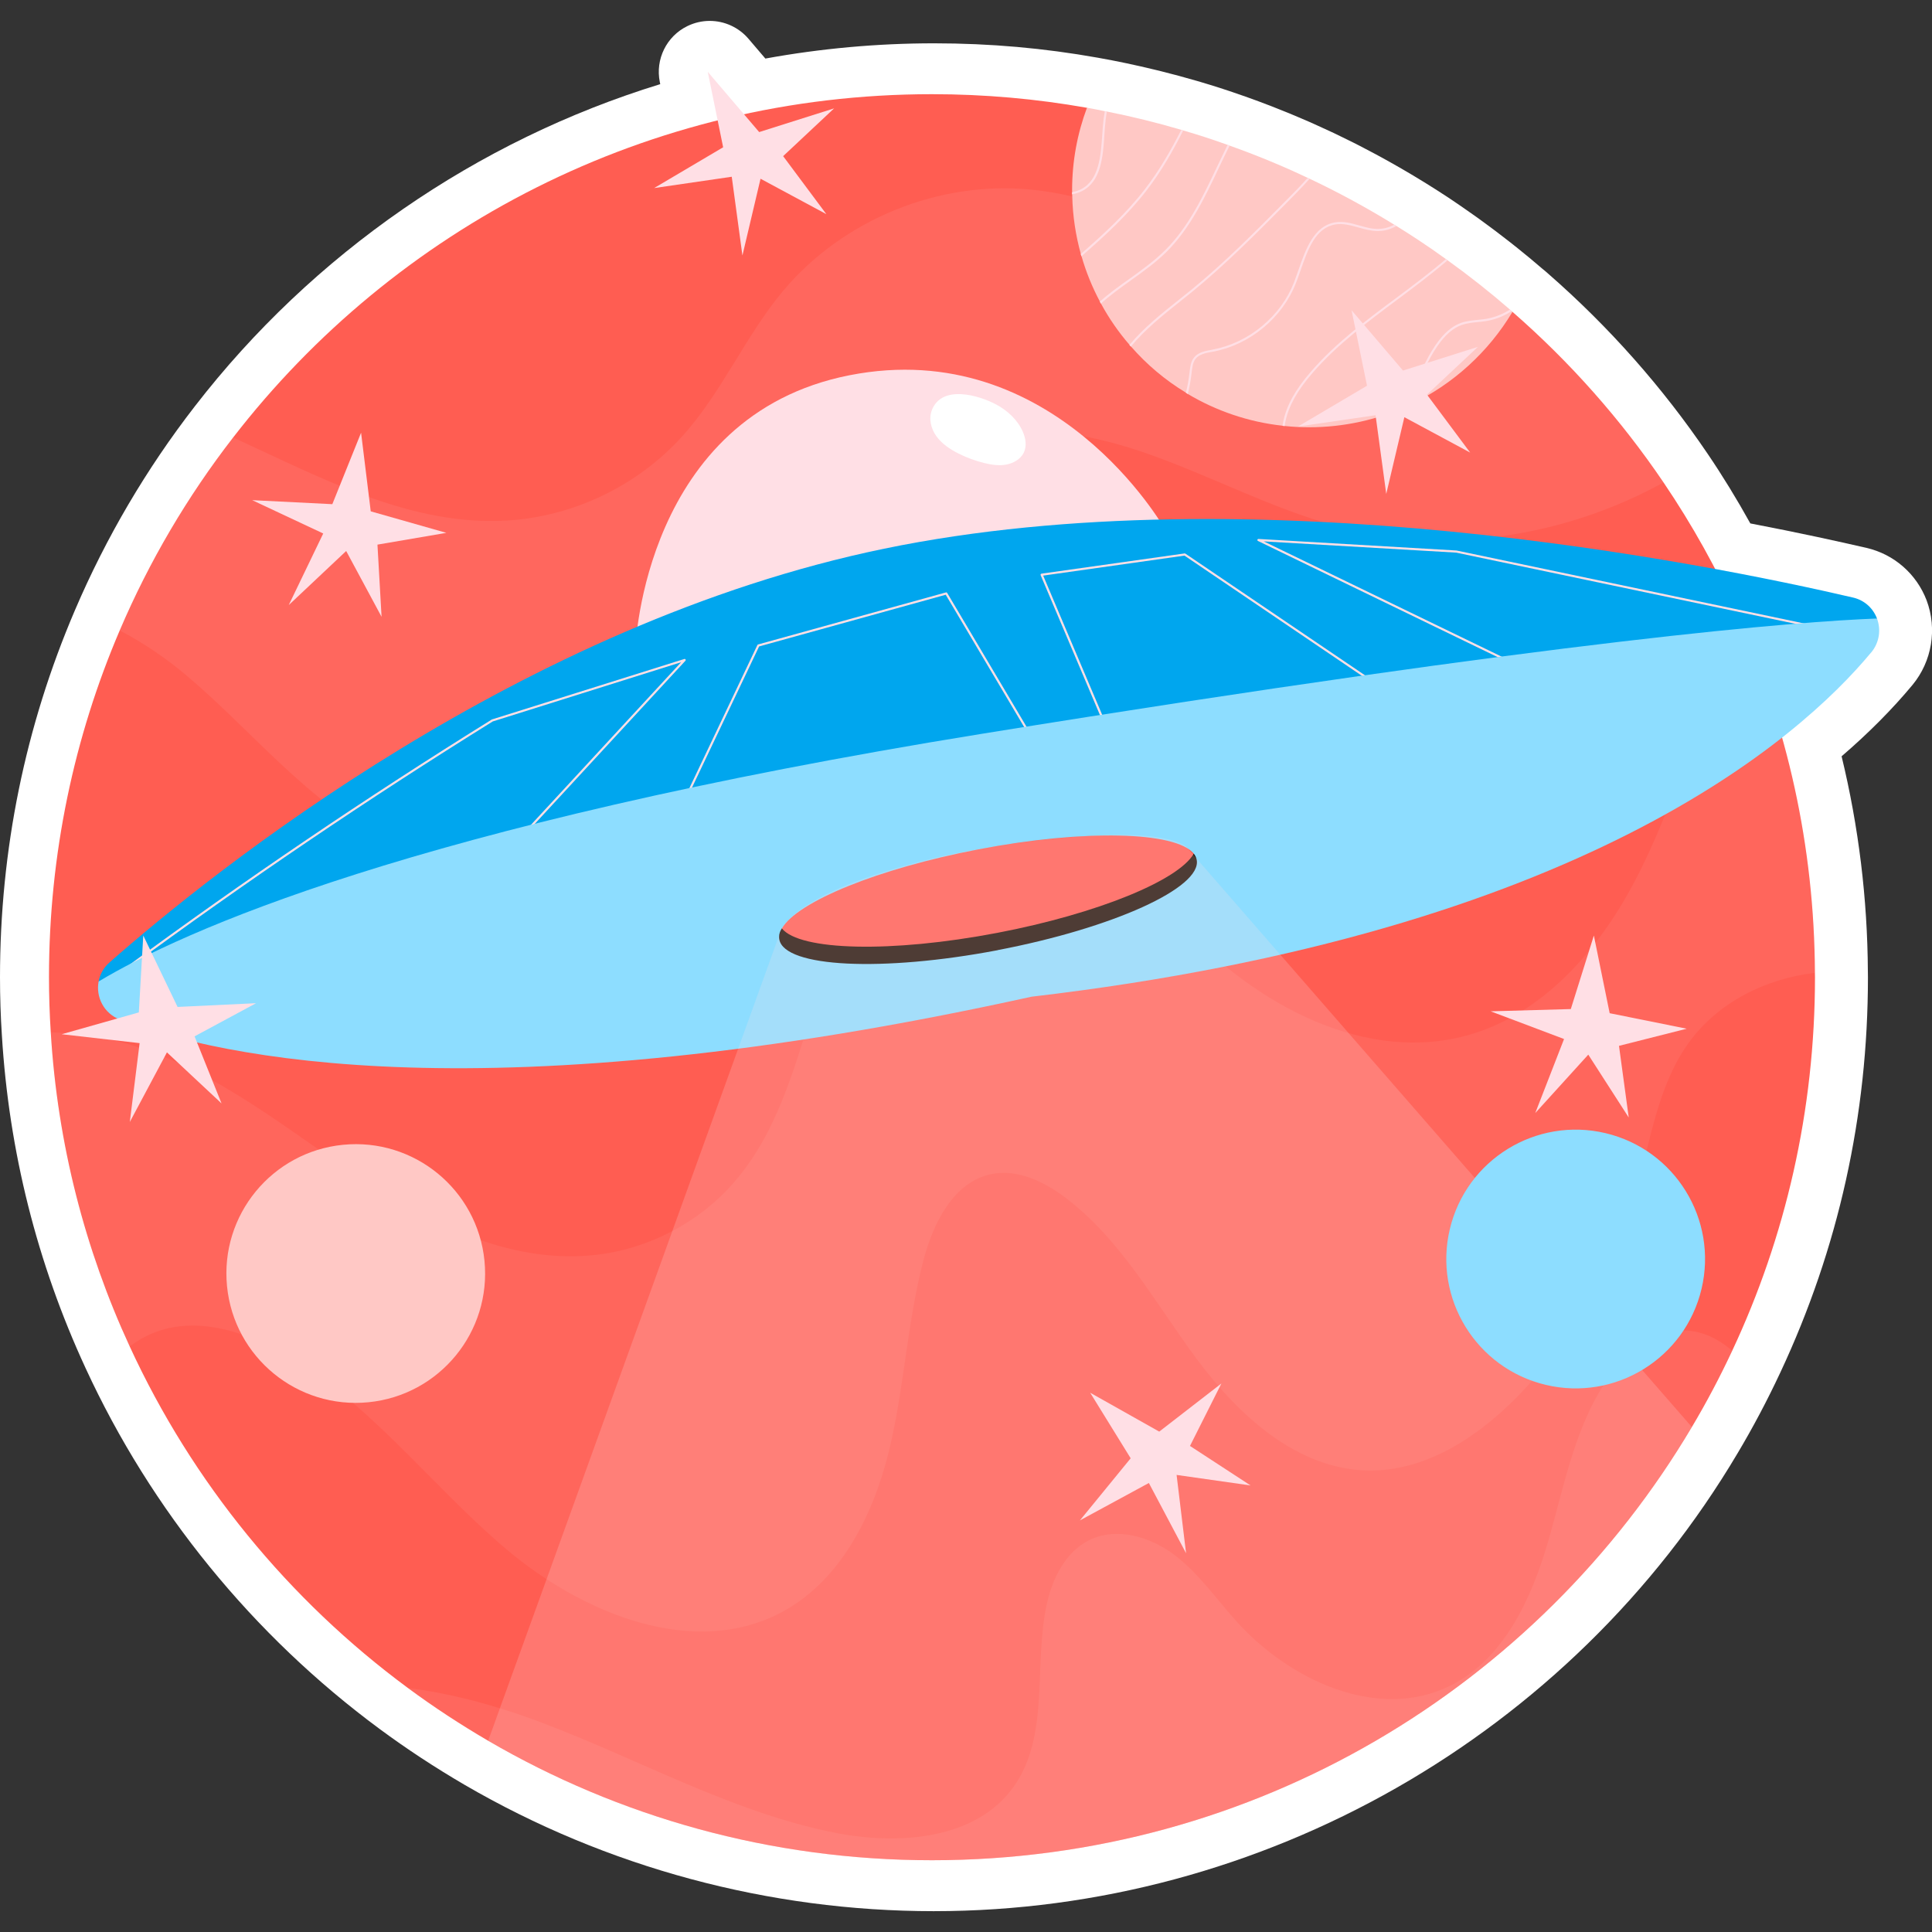 <?xml version="1.0" encoding="UTF-8"?>
<svg id="Capa_1" data-name="Capa 1" xmlns="http://www.w3.org/2000/svg" viewBox="0 0 512 512">
  <rect x="0" y="0" width="512" height="512" fill="#333333" stroke="none"/>
  <defs>
    <style>
      .cls-1 {
        fill: #ff5d52;
      }

      .cls-1, .cls-2, .cls-3, .cls-4, .cls-5, .cls-6, .cls-7 {
        stroke-width: 0px;
      }

      .cls-2 {
        fill: #ffc8c5;
      }

      .cls-3 {
        fill: #ffdfe5;
      }

      .cls-4 {
        fill: #00a6ee;
      }

      .cls-5 {
        fill: #221309;
      }

      .cls-6 {
        fill: #fff;
      }

      .cls-8 {
        opacity: .08;
      }

      .cls-7 {
        fill: #8dddff;
      }

      .cls-9 {
        opacity: .07;
      }

      .cls-10 {
        opacity: .2;
      }
    </style>
  </defs>
  <path class="cls-6" d="m247.51,506.48c-43.74,0-86.76-11.58-124.4-33.49-7.88-4.6-15.45-9.58-22.52-14.81-33.57-24.8-60.53-57.89-77.95-95.7-12.82-27.77-20.27-57.41-22.14-88.08-.33-5.02-.5-10.23-.5-15.42,0-33.74,6.67-66.44,19.83-97.2,8.25-19.31,18.95-37.52,31.8-54.1,31.3-40.49,74.74-70.46,123.34-85.38l-.11-.56c-1.23-6.03,1.78-12.14,7.31-14.83,1.89-.92,3.91-1.37,5.91-1.37,3.86,0,7.65,1.66,10.28,4.74l4.47,5.24c14.71-2.68,29.71-4.04,44.68-4.04s29.16,1.28,43.4,3.81c4.93.87,10.1,1.96,15.36,3.24l1.4.34c3.2.8,6.38,1.66,9.45,2.55.38.1.75.21,1.12.33,1.64.49,3.26.98,4.88,1.5.89.29,1.79.58,2.68.88,1.41.47,2.84.96,4.27,1.47,0,0,.62.22.75.27,1.79.64,3.53,1.28,5.26,1.95l1.07.41c1.41.55,2.8,1.1,4.18,1.67l1.66.69c1.39.58,2.69,1.13,3.98,1.7l1.3.58c1.47.66,2.95,1.33,4.43,2.03.3.13.6.27.9.42l.38.18c1.64.79,3.16,1.53,4.67,2.29l1.73.88c1.41.72,2.81,1.46,4.2,2.21l1.51.82c1.59.87,3.18,1.76,4.76,2.67l.71.41c1.97,1.14,3.93,2.31,5.87,3.51.14.08.28.17.42.26h0c1.92,1.19,3.95,2.48,5.95,3.8,1.95,1.29,3.84,2.6,5.73,3.93.63.44,1.3.91,1.96,1.38.3.21.6.42.9.65.05.04.11.08.16.12,2.42,1.75,4.86,3.59,7.3,5.5.68.53,1.36,1.06,2.04,1.61,2.33,1.86,4.62,3.76,6.8,5.64.35.28.6.49.86.71,0,0,.77.67.81.71,16.07,14.04,30.27,30.08,42.2,47.69,3.92,5.78,7.7,11.95,11.29,18.42,13.17,2.52,23.82,4.88,30.79,6.49,7.29,1.68,13.25,6.88,15.93,13.9,2.85,7.6,1.41,16.16-3.73,22.4-5.33,6.42-11.63,12.76-18.8,18.93,4.52,18.64,6.86,37.79,6.96,57.05.02.5.02,1,.02,1.5,0,36.62-7.81,71.86-23.21,104.73-3.47,7.42-7.28,14.62-11.32,21.39-44.38,74.86-125.99,121.38-212.97,121.38Z"/>
  <g>
    <g>
      <path class="cls-1" d="m480.99,258.97c0,35.39-7.85,68.94-21.94,99-3.24,6.93-6.8,13.68-10.69,20.21-40.75,68.74-115.68,114.8-201.38,114.8-42.86,0-83.05-11.54-117.61-31.66-7.36-4.3-14.47-8.95-21.29-14-31.59-23.33-57.11-54.45-73.71-90.5-11.81-25.58-19.13-53.66-20.92-83.25-.31-4.82-.47-9.7-.47-14.6,0-32.63,6.68-63.7,18.74-91.89,7.85-18.38,17.98-35.55,30.06-51.14C104.57,60.58,171.6,24.96,246.98,24.96c14,0,27.72,1.24,41.04,3.6l78.81,38,33.99,16.09c15.19,13.25,28.67,28.44,40.03,45.2,7.58,11.18,14.22,23.09,19.8,35.55,12.92,28.85,20.18,60.8,20.32,94.41.02.38.02.77.02,1.15Z"/>
      <g class="cls-8">
        <path class="cls-3" d="m440.85,127.86c-26.17,14.4-57.62,19.4-86.54,11.59-17.87-4.82-34.31-13.84-51.86-19.78-17.53-5.92-37.42-8.57-54.14-.63-32.49,15.39-36.86,60.1-60.73,86.96-20.5,23.04-56.63,30.42-84.51,17.24-21.24-10.01-36.11-29.57-54.11-44.62-5.2-4.34-11.05-8.32-17.24-11.54,7.85-18.38,17.98-35.55,30.06-51.14,23.69,10.85,46.96,23.47,72.48,22.01,17.66-1.01,34.79-9.25,46.62-22.41,10.46-11.61,16.65-26.51,26.69-38.5,15.8-18.83,41.18-29.21,65.64-26.8,3.69.36,7.33.99,10.93,1.82,23.51,5.29,45.72,18.43,69.77,17.15,7.56-.43,15.05-2.34,21.92-5.6,8.75,5.8,17.12,12.15,25,19.06,15.19,13.25,28.67,28.44,40.03,45.2Z"/>
      </g>
      <g class="cls-9">
        <path class="cls-3" d="m480.97,257.82c-13.18,1.55-25.79,7.88-33.48,18.59-8.26,11.48-10.1,26.15-14.02,39.74-5.54,19.26-15.68,37.17-29.32,51.86-11.02,11.88-25.65,22.07-41.85,21.69-18.56-.43-33.93-14.47-45.02-29.36-11.09-14.89-20.18-31.86-35.03-43-5.6-4.21-12.55-7.56-19.42-6.21-10.17,2.02-15.59,13.12-18.18,23.15-4.3,16.65-5.04,34.04-9.18,50.74-4.16,16.67-12.6,33.46-27.61,41.85-23.51,13.12-53.46.88-73.98-16.56-20.52-17.44-37.01-40.19-60.82-52.79-9.9-5.22-21.83-8.48-32.24-4.34-2.38.95-4.52,2.18-6.44,3.64-11.81-25.58-19.13-53.66-20.92-83.25,6.1.14,12.17.97,18.07,2.48,22.73,5.83,41.63,21.04,61.07,34.2,19.42,13.14,41.83,24.91,65.14,22.32,14.02-1.55,27.38-8.48,36.65-19.1,14.76-16.85,18.18-40.43,26.12-61.36,7.92-20.95,25.34-42.32,47.66-40.37,19.44,1.69,32.4,19.89,45.74,34.13,19.44,20.75,48.6,36.32,75.85,28.24,19.22-5.69,33.55-22.05,43-39.71,11.81-22.1,18.23-47.86,27.9-70.99,12.91,28.85,20.18,60.8,20.32,94.41Z"/>
      </g>
      <g class="cls-8">
        <path class="cls-3" d="m459.05,357.97c-3.24,6.93-6.8,13.68-10.69,20.21-40.75,68.74-115.68,114.8-201.38,114.8-42.86,0-83.05-11.54-117.61-31.66-7.36-4.3-14.47-8.95-21.29-14,8.21,1.04,16.43,2.92,24.39,5.4,3.76,1.15,7.47,2.43,11.09,3.8,25.88,9.77,50.4,23.72,77.51,29.14,17.03,3.42,37.62,1.93,47.63-12.26,9.49-13.43,5.24-31.86,8.64-47.97,1.48-7,4.97-14.2,11.43-17.33,7.2-3.49,16.07-.86,22.46,3.98,6.39,4.84,11.02,11.54,16.36,17.51,14.13,15.75,37.49,26.53,56.5,17.26,14.31-6.98,21.71-22.97,26.15-38.25,4.45-15.3,7.27-31.61,16.7-44.44,1.37-1.87,2.92-3.67,4.64-5.24,3.67-3.42,8.08-5.94,13.03-6.3,5.51-.41,10.33,1.8,14.45,5.35Z"/>
      </g>
    </g>
    <g>
      <path class="cls-3" d="m168.42,171.45s2.3-61.28,56.68-72c54.39-10.72,83.49,40.6,83.49,40.6l-140.18,31.4Z"/>
      <path class="cls-4" d="m271.83,258.97c-144.63,31.88-246.48,5.17-245.69,1.12.34-1.87,1.28-3.64,2.9-5.06,27.56-24.23,109.13-89.78,205.25-109.62,97.97-20.23,217.83,3.89,256.76,12.94,3.13.72,5.36,2.9,6.37,5.56,1.08,2.88-80.01,78.03-225.59,95.07Z"/>
      <g>
        <path class="cls-3" d="m33.45,256.92c-.09,0-.17-.04-.23-.11-.09-.12-.07-.3.06-.39,31.33-23.08,63.98-45.19,97.04-65.73.02-.01.04-.02.06-.03l50.98-16.02c.12-.04.25.01.32.12.07.11.05.25-.03.34l-50.94,55.15c-.1.11-.28.12-.4.01-.11-.1-.12-.28-.01-.4l50.22-54.37-49.94,15.7c-33.03,20.52-65.66,42.62-96.97,65.68-.05.04-.11.05-.17.05Z"/>
        <path class="cls-3" d="m178.76,218.08s-.08,0-.12-.03c-.14-.07-.2-.23-.13-.38l22.21-46.73c.04-.07.1-.13.18-.15l49.79-13.79c.12-.04.25.02.32.13l25.66,43.28c.08.13.04.31-.1.39-.14.08-.31.04-.39-.1l-25.55-43.09-49.46,13.7-22.16,46.61c-.05.1-.15.16-.25.16Z"/>
        <path class="cls-3" d="m296.34,200.46c-.11,0-.21-.06-.26-.17l-20.3-47.87c-.03-.08-.03-.17.02-.25.04-.08.12-.13.2-.14l37.92-5.36c.07-.01.14,0,.2.04l59.36,40.21c.13.09.16.26.08.39-.09.13-.26.16-.39.08l-59.27-40.15-37.45,5.3,20.15,47.54c.06.14,0,.31-.15.37-.04.01-.07.02-.11.02Z"/>
        <path class="cls-3" d="m407.79,179.39s-.08,0-.12-.03l-74.3-36c-.12-.06-.18-.2-.15-.32.03-.12.14-.21.27-.21h.02l52.47,3.06,93.11,19.54c.15.03.25.18.22.33-.03.15-.19.25-.33.22l-93.07-19.53-51.02-2.98,73.03,35.38c.14.07.2.24.13.38-.05.1-.15.16-.25.16Z"/>
      </g>
      <path class="cls-7" d="m495.88,172.9c-19.08,23-76.95,74.21-222.53,91.24-144.63,31.88-215.15,16.09-241.52,6.08-4.36-1.64-6.48-6.08-5.69-10.12,21.53-12.91,82.85-41.18,234.21-65.66,155.16-25.09,216.59-29.75,237.07-30.53,1.08,2.88.7,6.3-1.53,9Z"/>
      <g>
        <path class="cls-5" d="m264.4,251.81c-30.56,5.82-56.46,4.57-57.87-2.82-.18-.94.03-1.91.66-2.95,0,0,28.13-2.51,54.79-7.61,28.12-5.37,54.37-12.21,54.37-12.21.42.51.68,1.06.79,1.64,1.41,7.39-22.21,18.09-52.74,23.93Z"/>
        <path class="cls-1" d="m316.36,226.23c-4.03,7.05-25.42,15.89-52.08,20.99-28.12,5.37-52.29,4.72-57.07-1.17,4.03-7.05,25.43-15.87,52.09-20.97,28.12-5.37,52.29-4.74,57.07,1.15Z"/>
      </g>
      <g class="cls-10">
        <path class="cls-3" d="m448.36,378.18c-40.75,68.74-115.68,114.8-201.38,114.8-42.86,0-83.05-11.54-117.61-31.66l3.1-8.6,12.38-34.22,33.32-92.25,28.98-80.26s3.4-7.15,24.19-13.99c5.51-1.82,13.55-4.2,21.77-5.82,16.83-3.33,27.94-4.26,37.03-4.76,20.45-1.08,24.23,2.97,24.23,2.97l43.04,49.41,63.05,72.36,11.11,12.76,16.79,19.26Z"/>
      </g>
      <path class="cls-6" d="m246.99,108.61c-.93,2.29-.3,4.96,1.15,6.98,1.45,2.02,3.62,3.47,5.89,4.61,2.13,1.07,4.4,1.91,6.73,2.49,1.93.48,3.95.79,5.9.43,1.95-.36,3.84-1.47,4.67-3.2.82-1.72.49-3.76-.27-5.5-1.36-3.11-4.02-5.61-7.11-7.25-4.68-2.48-14.26-5.24-16.97,1.44Z"/>
    </g>
    <g>
      <path class="cls-2" d="m400.82,82.65c-6.35,10.62-15.77,19.22-27.02,24.55-.25.11-.49.22-.74.34-7.96,3.67-16.81,5.69-26.17,5.69-2.16,0-4.32-.11-6.43-.34-.2,0-.38-.02-.58-.07-9.09-.99-17.62-3.96-25.11-8.42-.18-.11-.34-.22-.49-.34-5.47-3.31-10.39-7.45-14.56-12.24-.16-.14-.27-.27-.38-.43-2.9-3.35-5.45-7.02-7.58-10.96-.09-.16-.18-.32-.27-.5-2.02-3.8-3.67-7.83-4.88-12.04-.07-.2-.11-.4-.18-.58-1.35-4.88-2.14-9.99-2.27-15.28-.02-.18-.02-.38-.02-.56-.02-.18-.02-.38,0-.56-.02-.16-.02-.34-.02-.49,0-7.69,1.39-15.05,3.94-21.87,1.6.29,3.17.58,4.75.92.18,0,.36.05.54.09,6.68,1.33,13.27,2.95,19.73,4.86.18.04.34.09.52.16,3.98,1.15,7.9,2.43,11.77,3.83.18.04.36.11.54.2,7.04,2.5,13.95,5.35,20.66,8.53.18.07.36.16.54.25,7.72,3.65,15.19,7.72,22.41,12.17.18.09.38.2.56.34,1.93,1.19,3.87,2.43,5.78,3.69,2.48,1.64,4.9,3.31,7.31,5.06.16.09.32.2.47.34,5.71,4.1,11.23,8.46,16.54,13.07.16.14.29.25.45.38.07.06.16.13.22.2Z"/>
      <g>
        <path class="cls-3" d="m286.7,50.66c-.83.43-1.69.67-2.59.83-.02-.18-.02-.38,0-.56.81-.16,1.6-.4,2.34-.76,4.86-2.45,5.29-8.93,5.67-14.65.05-.63.09-1.28.14-1.91.11-1.37.27-2.74.52-4.12.18,0,.36.05.54.09-.23,1.35-.4,2.72-.49,4.07-.07.63-.09,1.26-.14,1.91-.38,5.87-.83,12.51-5.99,15.1Z"/>
        <path class="cls-3" d="m313.56,34.59c-2.74,5.44-5.8,10.78-9.52,15.64-5.04,6.59-11.23,12.28-17.46,17.69-.07-.2-.11-.4-.18-.58,6.14-5.35,12.24-10.96,17.19-17.44,3.69-4.81,6.7-10.06,9.45-15.46.18.04.34.09.52.16Z"/>
        <path class="cls-3" d="m299.65,74.33c-2.68,1.91-5.42,3.89-7.92,6.12-.09-.16-.18-.32-.27-.5,2.48-2.23,5.2-4.18,7.88-6.07,3.24-2.34,6.61-4.75,9.47-7.61,6.17-6.12,9.99-14.2,13.7-22.03.88-1.85,1.8-3.78,2.72-5.65.02-.07.07-.11.09-.18.18.04.36.11.54.2-.05.07-.07.16-.11.22-.95,1.87-1.85,3.78-2.74,5.65-3.71,7.85-7.58,15.98-13.79,22.19-2.9,2.88-6.28,5.31-9.56,7.65Z"/>
        <path class="cls-3" d="m347.06,47.39c-2.09,2.34-4.25,4.5-6.26,6.55-7.79,7.85-15.82,15.95-24.5,23.09-1.21.99-2.43,1.96-3.64,2.93-4.55,3.62-9.23,7.36-12.96,11.88-.16-.14-.27-.27-.38-.43,3.76-4.52,8.44-8.26,13.01-11.9,1.21-.97,2.43-1.93,3.62-2.9,8.66-7.11,16.7-15.21,24.46-23.06,1.98-1.98,4.1-4.12,6.12-6.39.18.07.36.16.54.25Z"/>
        <path class="cls-3" d="m343.44,75c-3.58,9.2-12.17,16.34-21.89,18.18l-.4.07c-1.62.29-3.29.61-4.27,1.8-.79.97-.92,2.32-1.08,3.6l-.02.2c-.2,1.87-.54,3.74-1.01,5.56-.18-.11-.34-.22-.49-.34.43-1.75.74-3.51.95-5.29l.02-.2c.16-1.37.32-2.79,1.21-3.87,1.1-1.37,2.97-1.71,4.61-2l.38-.09c9.54-1.8,17.98-8.8,21.49-17.82.4-1.06.79-2.16,1.19-3.31,1.89-5.44,4.05-11.61,9.67-12.56,2.16-.38,4.3.22,6.39.81,1.67.47,3.4.97,5.08.92,1.51-.02,2.92-.43,4.21-1.1.18.09.38.2.56.34-1.44.81-3.04,1.31-4.77,1.33h-.14c-1.73,0-3.44-.47-5.11-.94-2.11-.58-4.1-1.15-6.14-.81-5.29.9-7.29,6.64-9.23,12.2-.4,1.17-.79,2.27-1.21,3.33Z"/>
        <path class="cls-3" d="m383.61,68.99c-4.23,3.64-8.73,7-13.16,10.31-7.92,5.92-16.13,12.04-22.61,19.53-4.03,4.64-6.3,8.71-7.18,12.83-.09.4-.16.83-.2,1.24-.2,0-.38-.02-.58-.07.07-.43.14-.86.23-1.28.9-4.21,3.22-8.37,7.31-13.07,6.52-7.56,14.76-13.7,22.73-19.62,4.39-3.29,8.82-6.59,13.01-10.19.16.09.31.2.47.34Z"/>
        <path class="cls-3" d="m400.59,82.45c-2.02,1.33-4.32,2.25-6.75,2.63-.72.14-1.48.2-2.23.27-1.39.14-2.88.29-4.21.76-2.3.81-4.39,2.61-6.41,5.51-2.88,4.16-4.73,9.02-6.5,13.72-.23.61-.47,1.24-.7,1.85-.25.11-.49.22-.74.34.32-.79.63-1.57.92-2.39,1.78-4.72,3.64-9.63,6.57-13.84,2.07-2.99,4.25-4.88,6.66-5.74,1.42-.5,2.92-.63,4.36-.79.72-.07,1.46-.14,2.18-.25,2.3-.38,4.45-1.24,6.39-2.47.16.14.29.25.45.38Z"/>
      </g>
    </g>
    <circle class="cls-2" cx="94.31" cy="337.48" r="34.28" transform="translate(-32.8 10.94) rotate(-5.65)"/>
    <circle class="cls-7" cx="417.57" cy="333.65" r="34.28" transform="translate(-3.48 662.9) rotate(-76.65)"/>
    <polygon class="cls-3" points="88.07 133.61 95.69 114.67 98.25 135.51 118.29 141.21 100.03 144.33 101.12 163.46 91.74 146.02 76.52 160.35 85.66 141.38 66.84 132.55 88.07 133.61"/>
    <polygon class="cls-3" points="191.64 39.03 187.56 19.03 201.19 35 221.05 28.72 207.54 41.38 218.99 56.75 201.55 47.37 196.75 67.71 193.92 46.84 173.35 49.84 191.64 39.03"/>
    <polygon class="cls-3" points="362.27 102.22 358.18 82.22 371.81 98.2 391.67 91.92 378.16 104.58 389.61 119.94 372.17 110.56 367.37 130.9 364.54 110.04 343.97 113.04 362.27 102.22"/>
    <polygon class="cls-3" points="416.28 267.41 422.39 247.93 426.58 268.51 447 272.62 429.05 277.16 431.63 296.15 420.91 279.49 406.86 294.97 414.49 275.35 395.04 268.01 416.28 267.41"/>
    <polygon class="cls-3" points="299.64 386.46 288.91 369.09 307.21 379.39 323.68 366.64 315.36 383.19 331.41 393.66 311.81 390.87 314.32 411.62 304.46 393.01 286.19 402.92 299.64 386.46"/>
    <polygon class="cls-3" points="36.79 268.3 37.97 247.92 47.06 266.85 67.86 265.86 51.56 274.64 58.71 292.42 44.24 278.89 34.4 297.34 37 276.44 16.35 274.08 36.79 268.3"/>
  </g>
</svg>